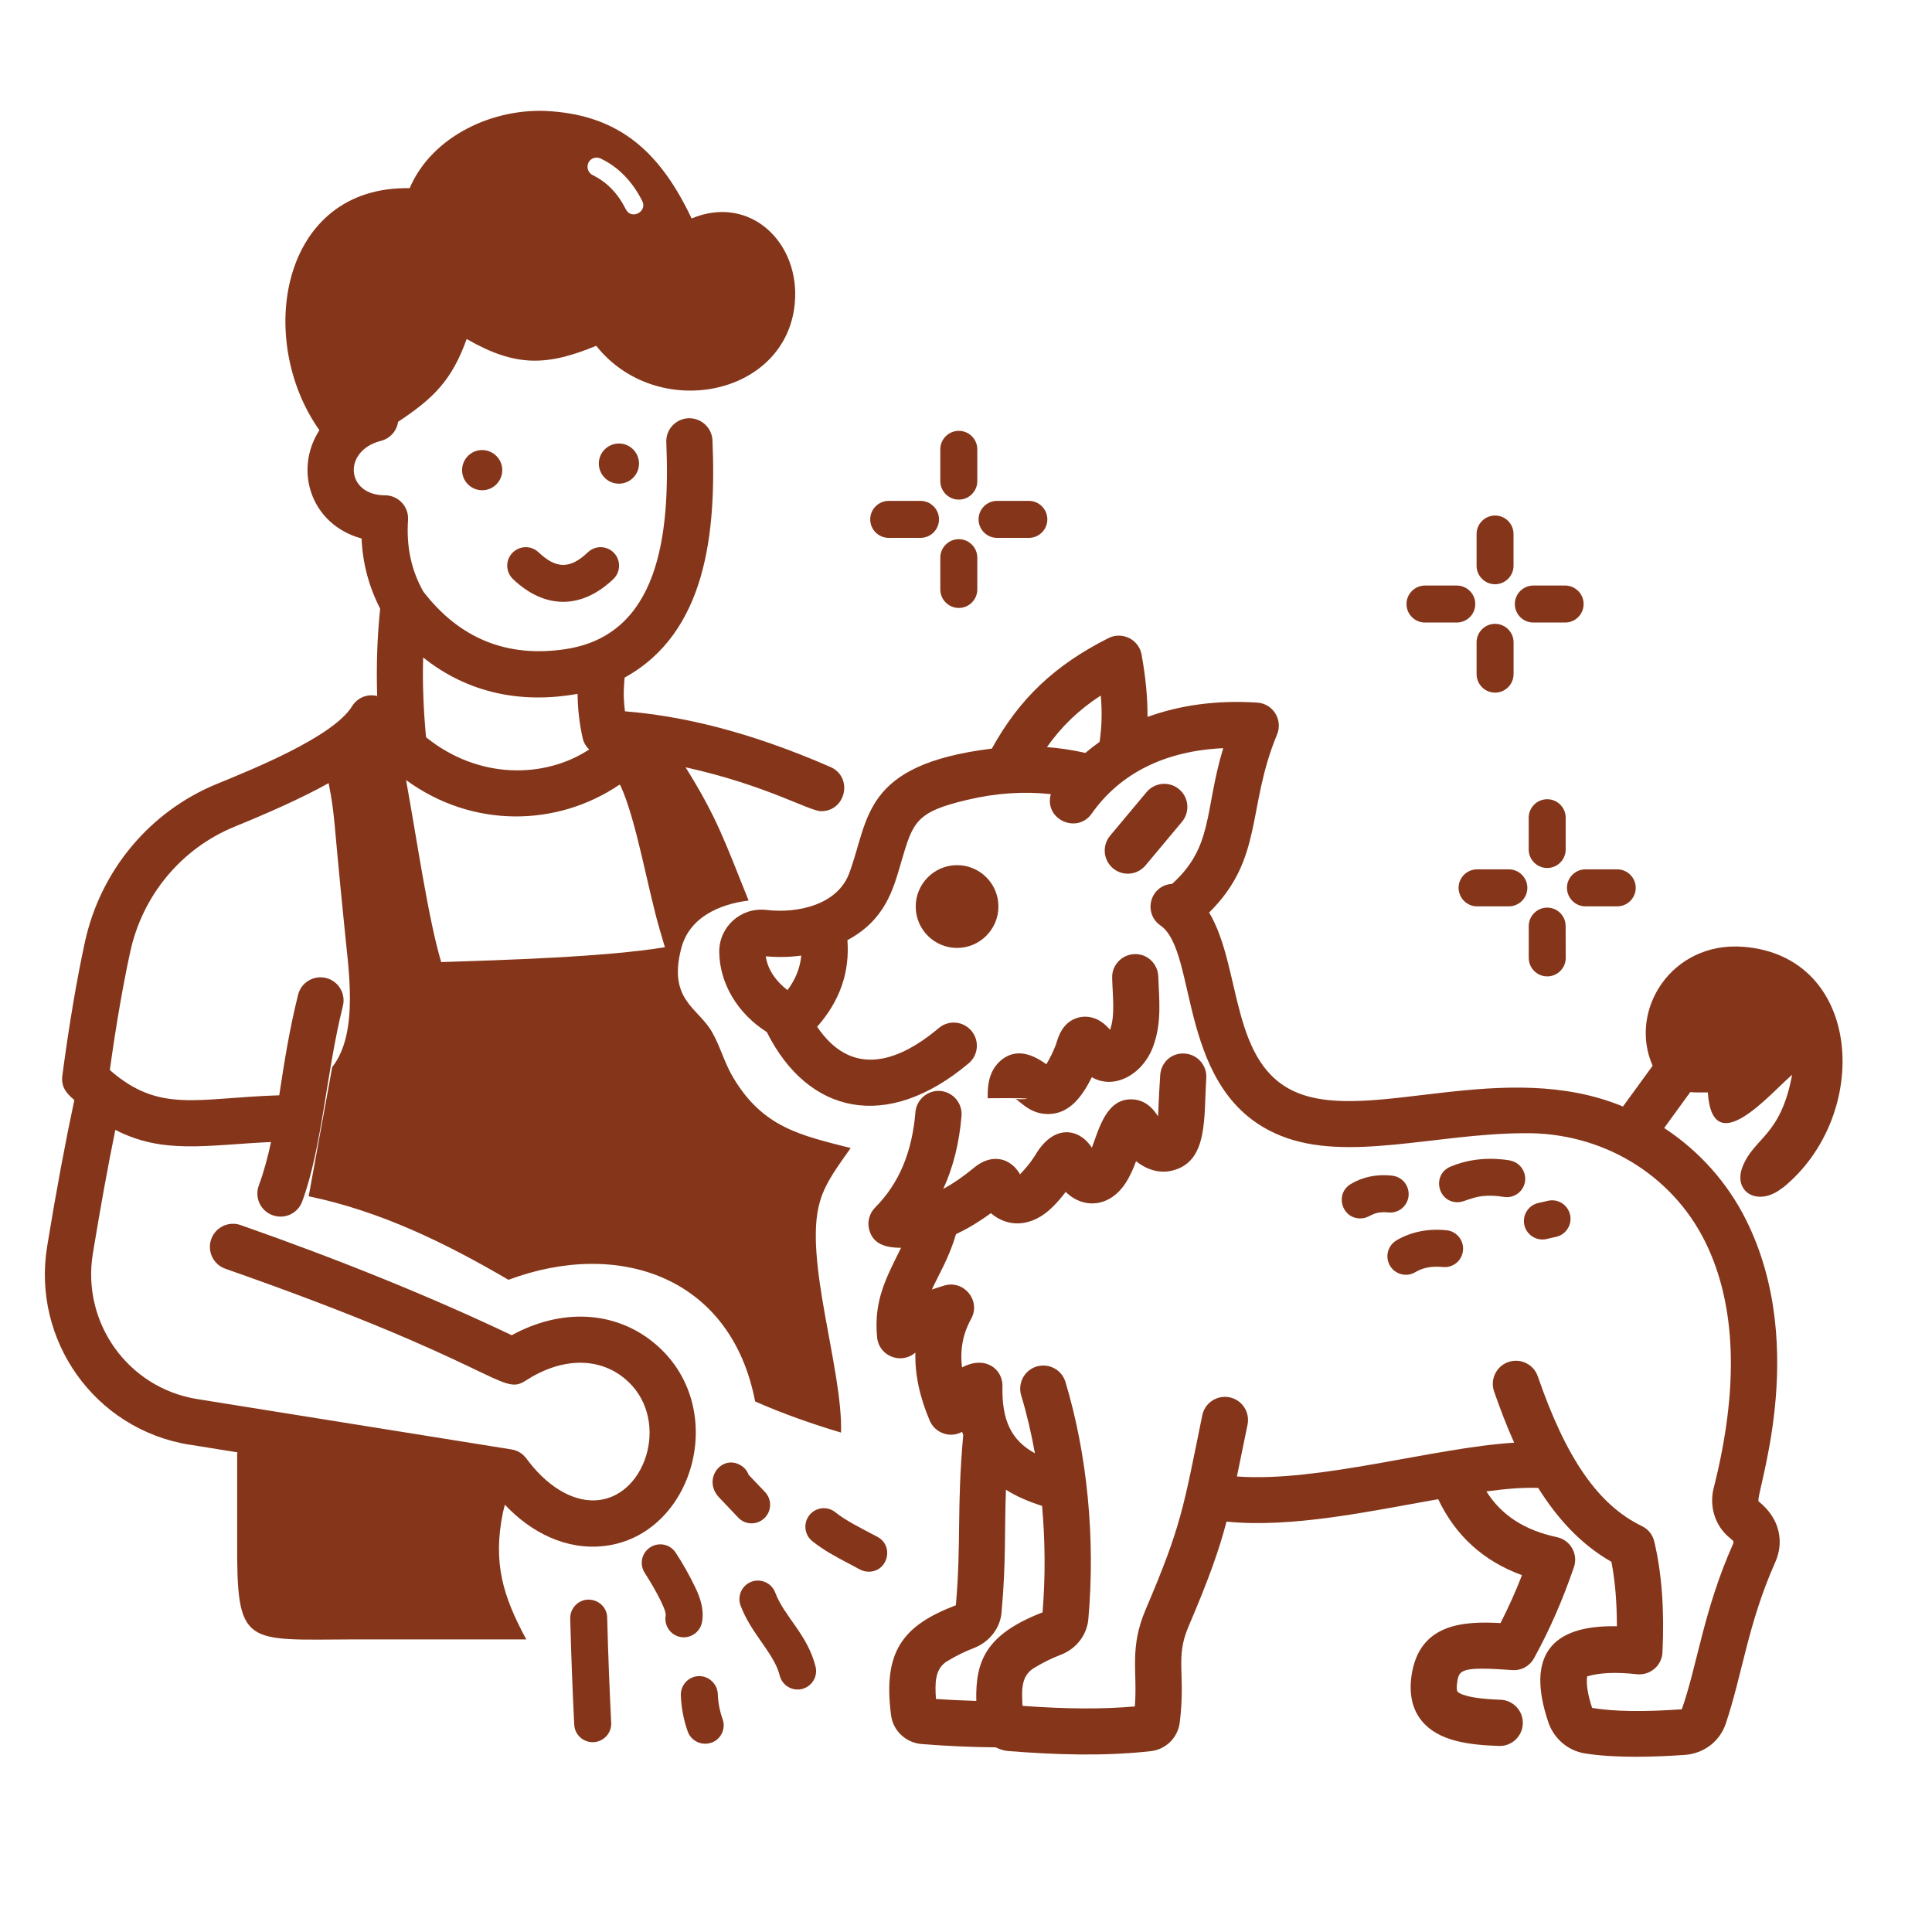 <?xml version="1.0" encoding="UTF-8"?>
<svg id="Layer_1" data-name="Layer 1" xmlns="http://www.w3.org/2000/svg" viewBox="0 0 400 400">
  <defs>
    <style>
      .cls-1 {
        fill: #85361a;
      }
    </style>
  </defs>
  <path class="cls-1" d="M39.32,299.11l9.83,1.58-.05.43v17.62c-.09,22.45,1.36,20.73,24.6,20.68h35.26c-4.92-9.08-6.93-15.97-4.83-26.3l.4-1.58c5.48,5.81,12.74,9.45,20.59,8.54,18.6-2.18,26.27-29.02,10.19-42.13-8.1-6.6-19.13-7.1-29.36-1.51-16.56-7.87-35.41-15.54-56.13-22.8-2.51-.88-5.23.45-6.1,2.94s.45,5.23,2.94,6.1c56.64,19.82,57.11,26.46,62.14,23.19,7.34-4.78,14.99-4.97,20.46-.52,9.61,7.84,4.87,24.03-5.26,25.22-4.78.58-10.13-2.3-14.46-7.87-.46-.53-1.31-2.23-3.63-2.61l-65.1-10.43c-14.27-2.3-23.93-15.76-21.59-30.1,1.6-9.73,3.13-18.17,4.66-25.63,9.94,5.12,18.88,3.13,32.23,2.51-.65,3.06-1.43,6.03-2.53,9.01-.91,2.48.34,5.23,2.84,6.14,2.53.93,5.24-.38,6.15-2.84,4.14-11.23,4.9-26.29,8.42-40.48.64-2.56-.93-5.16-3.49-5.79s-5.16.93-5.79,3.49c-1.81,7.32-2.77,13.43-3.9,20.8-17.07.53-24.77,3.8-35.07-5.23,1.32-9.52,2.72-17.55,4.23-24.5,2.54-11.69,10.59-21.37,21.54-25.86,6.79-2.78,13.77-5.83,19.53-9.04,1.38,7.1.86,6.1,3.27,29.81.74,8.18,3.13,21.8-2.53,28.98l-4.87,26.75c14.9,3.09,28.31,9.66,41.36,17.29,22.88-8.54,46.12-.62,51.07,25.18,5.57,2.48,11.93,4.71,17.79,6.45.38-13.08-7.84-36.17-4.37-47.84,1.15-4.04,3.97-7.63,6.36-11.07-10.4-2.65-18.17-4.25-24.31-14.58-1.82-3.01-2.68-6.45-4.38-9.42-2.85-5.04-9.16-6.6-6.4-17.29,1.65-6.48,7.92-9.21,13.96-9.95-4.99-12.43-6.6-17.26-13.05-27.59,16.73,3.7,25.63,9.09,28.07,9.09,5.17,0,6.65-7.1,1.91-9.16-17.17-7.48-30.88-10.57-42.53-11.52-.45-3.61-.17-5.54-.07-6.98,16.92-9.32,19-29.95,18.19-49.13-.12-2.63-2.36-4.66-4.99-4.57-2.63.12-4.69,2.34-4.57,4.99.81,19.36-1.58,39.88-20.84,42.81-12.1,1.84-21.99-2.18-29.48-11.93-2.48-4.42-3.52-9.25-3.15-14.8.19-2.75-1.99-5.11-4.76-5.11-8.13-.02-8.82-9.25-.84-11.28,1.93-.5,3.27-2.08,3.54-3.94,7.31-4.85,11.12-8.56,14.2-17.14,10.18,5.86,16.64,5.59,26.82,1.41,12.52,15.73,39.2,10.52,41.1-8.65,1.25-12.74-9.3-22.78-21.35-17.72-6.43-13.58-14.73-21.16-29.09-22.19-11.95-.93-24.77,5.24-29.28,15.92-26.78-.5-32.01,31.32-18.69,50.11-5.35,8.25-1.79,19.55,8.73,22.42.22,5.21,1.55,10.06,3.85,14.53-.62,5.86-.81,11.91-.62,18.08-2.18-.53-4.18.46-5.19,2.11-3.94,6.41-20.99,13.2-28.04,16.11-13.86,5.69-24.05,17.91-27.27,32.68-1.7,7.79-3.23,16.85-4.69,27.71-.36,2.78,1.5,4.13,2.49,5.05-1.84,8.61-3.7,18.5-5.62,30.24-3.2,19.37,9.76,37.94,29.5,41.12h0ZM121.82,33.7c.46-.96,1.6-1.34,2.53-.88,3.68,1.75,6.55,4.71,8.61,8.77,1.15,2.22-2.25,4.04-3.4,1.72-1.68-3.34-3.94-5.62-6.84-7.05-.96-.46-1.34-1.62-.89-2.56h0ZM91.34,199.18c-2.7-9.09-4.99-25.17-7.27-37.68,13.79,10.09,31.36,9.68,44.2.95l.19.19c3.34,7.31,5.57,21.09,8.13,29.84l1.07,3.63c-12.41,2.05-33.63,2.66-46.31,3.08h0ZM119.58,143.64c.03,3.09.38,6.21,1.08,9.27.21.89.69,1.65,1.31,2.27-9.15,6-22.85,6.27-33.76-2.54-.53-5.6-.76-11.14-.6-16.52,9.32,7.46,20.46,9.61,31.98,7.53h0Z"/>
  <path class="cls-1" d="M121.89,331.18h-.1c-2.11.05-3.78,1.81-3.73,3.92.19,7.34.46,14.73.83,21.97.1,2.05,1.79,3.63,3.82,3.63,2.2,0,3.94-1.84,3.83-4.02-.36-7.17-.64-14.51-.83-21.78-.03-2.06-1.74-3.71-3.82-3.71h0Z"/>
  <path class="cls-1" d="M145.35,335.83c.48-2.73-.46-5.23-1.46-7.29-1.17-2.44-2.51-4.81-3.99-7.07-1.15-1.77-3.52-2.27-5.3-1.1-1.77,1.15-2.27,3.52-1.1,5.3.88,1.34,4.56,7.37,4.32,8.82-.41,2.34,1.38,4.5,3.76,4.5,1.82-.02,3.44-1.31,3.76-3.16h0Z"/>
  <path class="cls-1" d="M147.29,360.81c1.99-.7,3.03-2.91,2.32-4.88-.6-1.67-.93-3.42-1-5.21-.07-2.11-1.94-3.78-3.95-3.7-2.11.07-3.76,1.84-3.7,3.95.09,2.58.57,5.11,1.43,7.53.7,1.94,2.87,3.01,4.9,2.3h0Z"/>
  <path class="cls-1" d="M157.7,340.01c1.62,2.36,3.16,4.56,3.73,6.89.52,2.08,2.63,3.3,4.64,2.78,2.05-.52,3.3-2.6,2.78-4.64-1.67-6.67-6.5-10.35-8.34-15.3-.74-1.98-2.94-2.99-4.92-2.27-1.98.74-2.99,2.94-2.27,4.92,1.08,2.89,2.75,5.3,4.37,7.62h0Z"/>
  <path class="cls-1" d="M158.25,314.33c1.53-1.46,1.6-3.89.14-5.42l-3.39-3.56c-.29-.79-.84-1.5-1.62-1.96-3.97-2.39-8.03,2.91-4.5,6.64l3.97,4.18c1.43,1.53,3.87,1.58,5.4.12h0Z"/>
  <path class="cls-1" d="M179.86,325.4c3.99,0,5.31-5.35,1.79-7.22-3.61-1.91-6.57-3.37-8.68-5.07-1.65-1.34-4.06-1.07-5.38.57-1.32,1.65-1.07,4.06.57,5.38,2.37,1.91,4.93,3.27,7.44,4.59,2.01.98,2.77,1.75,4.26,1.75h0Z"/>
  <path class="cls-1" d="M237.17,179.17l7.55-9.03c1.68-2.03,1.43-5.04-.6-6.74s-5.04-1.43-6.74.6l-7.55,9.03c-1.68,2.03-1.43,5.04.6,6.74s5.04,1.43,6.74-.6Z"/>
  <path class="cls-1" d="M222.73,210.84c-2.82,1.07-3.63,3.8-4.09,5.38-.6,1.55-1.27,2.91-2.01,4.13-3.75-2.77-6.95-2.99-9.54-.69-2.66,2.37-2.61,5.85-2.6,7.72,13.51-.14,6.33.43,5.67.09,1.15.58,3.04,3.18,6.84,3.18,4.45,0,7.07-3.68,9.06-7.63,4.61,2.7,10.52-.55,12.67-6.31,1.89-5.05,1.22-10.06,1.08-14.53-.09-2.65-2.3-4.76-4.93-4.64-2.63.09-4.71,2.29-4.62,4.93.1,3.85.64,7.74-.43,10.74-.52-.6-1.15-1.24-1.99-1.77-1.58-1.01-3.44-1.22-5.11-.6h0Z"/>
  <path class="cls-1" d="M288.21,243.4c-3.2-.34-6.07.26-8.54,1.74-3.34,1.98-1.94,7.12,1.96,7.12,2.15,0,2.29-1.56,5.81-1.24,2.08.24,3.99-1.31,4.19-3.42s-1.32-3.99-3.42-4.19h0Z"/>
  <path class="cls-1" d="M320.17,256.53l2.01-.46c2.06-.46,3.35-2.51,2.89-4.57s-2.53-3.37-4.57-2.89l-2.01.46c-2.06.46-3.35,2.51-2.89,4.57.48,2.08,2.56,3.35,4.57,2.89Z"/>
  <path class="cls-1" d="M312.55,240.24c-4.4-.69-8.53-.26-12.26,1.31-3.85,1.62-2.68,7.36,1.48,7.36,1.98,0,3.71-2.05,9.59-1.1,2.1.34,4.06-1.1,4.38-3.18.31-2.08-1.12-4.04-3.2-4.38h0Z"/>
  <path class="cls-1" d="M289.12,256.81c-1.82,1.08-2.41,3.42-1.34,5.24,1.08,1.84,3.46,2.41,5.24,1.34,1.58-.95,3.42-1.29,5.69-1.07,2.15.22,3.97-1.32,4.19-3.42.21-2.1-1.32-3.99-3.42-4.19-3.89-.38-7.36.33-10.37,2.1h0Z"/>
  <path class="cls-1" d="M198.15,179.12c-4.73,0-8.56,3.85-8.56,8.58s3.85,8.56,8.56,8.56,8.56-3.85,8.56-8.56c.02-4.73-3.83-8.58-8.56-8.58Z"/>
  <path class="cls-1" d="M369.08,245.94c18.5-14.92,16.74-48.05-8.22-49.92-14.75-1.12-23.79,13.13-18.7,24.63l-6.14,8.44c-24.5-10.14-52.06,3.35-67.29-2.8-14.17-5.67-11.55-25.87-18.39-37.36,11.35-11.23,7.74-21.64,14.06-36.86,1.25-3.01-.83-6.4-4.09-6.6-8.39-.55-16.02.52-22.73,2.96.03-4.25-.43-8.41-1.22-12.88-.57-3.16-4.01-4.87-6.86-3.44-11.12,5.59-18.46,12.55-24.15,22.88-27.01,3.32-25.34,14.63-29.55,25.86-2.41,6.4-10.49,8.35-17.26,7.53-5.17-.53-9.63,3.46-9.63,8.66.05,6.53,3.78,12.79,9.85,16.64,8.53,17.05,24.89,20.68,41.78,6.48,2.03-1.7,2.29-4.71.58-6.74s-4.71-2.29-6.74-.58c-9.25,7.77-18.43,9.75-25.2-.26,4.71-5.35,6.77-11.26,6.27-17.93,7.86-4.25,9.47-10.45,11.16-16.25,2.41-8.23,3.01-10.3,13.62-12.79,5.95-1.43,11.74-1.79,17.33-1.2-1.46,5.23,5.43,8.37,8.48,4.02,5.9-8.37,15.21-12.98,27.21-13.53-3.94,13.08-1.99,20.34-10.57,28.09-4.62.31-6.07,6.09-2.41,8.63,7.91,5.48,3.2,34.83,24.91,43.53,13.67,5.52,32.01-.43,50.2-.53,16.26-.28,30.74,8.51,37.65,22.45,6.45,13.03,7.05,30.2,1.77,51.02-.98,3.85.33,7.89,3.32,10.31.26.21.5.41.72.64.05.05.12.31-.03.62-6.09,13.67-7.39,25.08-10.61,34.23-7.77.55-14.17.48-18.57-.29-.89-2.66-1.25-4.9-1.03-6.52,2.56-.77,5.93-.93,10.3-.45,2.73.29,5.17-1.77,5.3-4.54.41-8.82-.14-16.33-1.7-22.93-.33-1.41-1.27-2.58-2.58-3.21-8.99-4.35-15.64-13.91-21.54-31-.86-2.49-3.56-3.82-6.09-2.96-2.49.86-3.82,3.59-2.96,6.09,1.19,3.42,2.54,7.01,4.16,10.61-16.76,1.05-40.4,8.25-57.4,7,.09-.4.15-.7,2.2-10.73.53-2.6-1.13-5.12-3.71-5.66-2.6-.53-5.12,1.13-5.66,3.71-3.97,19.49-4.35,22.9-11.69,40.14-3.47,8.11-1.7,12.77-2.27,20.15-6.62.58-14.13.55-23.26-.12-.19-3.21-.34-6.21,2.41-7.86,1.87-1.13,3.7-2.03,5.43-2.68,3.27-1.24,5.48-4.07,5.79-7.41,1.48-16.64-.21-34.09-4.74-49.11-.76-2.53-3.42-3.95-5.97-3.2-2.53.76-3.95,3.44-3.2,5.97,1.17,3.85,2.1,7.87,2.85,12-4.97-2.72-6.88-6.93-6.72-13.89.07-3.51-3.51-6.46-8.37-3.89-.45-3.66.17-6.96,1.89-10.07,2.05-3.73-1.46-8.08-5.54-6.89-.89.26-1.75.55-2.6.84,1.56-3.37,3.59-6.64,5-11.47,2.22-1.05,4.62-2.44,7.22-4.35,3.44,2.99,8.48,3.08,12.91-1.41.98-.98,1.84-2.01,2.58-2.99,3.71,3.63,9.11,3.16,12.34-1.74,1.01-1.53,1.68-3.13,2.23-4.62,2.3,1.86,4.99,2.58,7.53,1.94,7.46-1.87,6.46-10.93,7.01-19.13.17-2.63-1.82-4.92-4.45-5.09-2.73-.22-4.92,1.82-5.09,4.45-.41,6.31-.31,6.67-.46,8.54l-.1-.15c-.52-.79-2.06-3.18-5.11-3.35-5.48-.36-7.03,6.21-8.48,9.99-2.58-3.97-7.84-5.05-11.72,1.55-.29.4-.88,1.56-3.15,3.97-1.89-3.32-5.79-4.56-9.68-1.25-2.29,1.89-4.38,3.28-6.22,4.28,2.06-4.49,3.32-9.54,3.78-15.13.21-2.63-1.75-4.93-4.38-5.16-2.6-.21-4.93,1.75-5.16,4.38-.69,8.32-3.4,14.78-8.34,19.75-1.19,1.2-1.67,2.94-1.24,4.57.81,3.08,3.47,3.75,6.6,3.78-2.99,6.07-5.71,10.83-4.95,18.55.38,3.89,5,5.69,7.92,3.13-.12,4.45.86,9.16,2.97,14.1,1.12,2.6,4.23,3.68,6.7,2.32.07.22.17.41.24.64-1.38,15.25-.38,22.07-1.53,35.26-10.93,4.19-15.16,9.47-13.41,22.8.41,3.16,3.03,5.64,6.26,5.93,5.38.43,10.54.65,15.42.69.77.4,1.62.69,2.54.76,9.66.77,19.86,1.12,29.52.03,3.16-.34,5.64-2.8,6.03-5.97,1.24-10.14-.98-13.25,1.77-19.74,4.25-9.97,6.31-15.73,7.91-21.82,13.44,1.38,29.76-2.15,43.82-4.64,3.59,7.56,9.39,12.84,17.35,15.73-1.34,3.46-2.82,6.74-4.45,9.92-7.68-.43-16.74.09-18.39,10.69-.6,3.92.1,7.17,2.13,9.61,3.44,4.16,9.7,4.93,15.95,5.14,2.61.09,4.85-1.96,4.93-4.62.09-2.65-1.98-4.85-4.62-4.95-7.36-.24-8.7-1.44-8.9-1.68-.1-.14-.26-.72-.05-2.05.38-2.48.93-3.16,11.36-2.41,1.91.15,3.64-.83,4.54-2.46,3.2-5.81,5.97-12.15,8.25-18.84.93-2.7-.7-5.62-3.52-6.22-6.7-1.44-11.45-4.5-14.6-9.47,4.06-.55,7.7-.84,10.73-.72,3.82,6.12,8.7,11.62,15.16,15.3.76,3.99,1.13,8.39,1.13,13.34-13.55-.29-18.86,6.03-14.2,19.86,1.17,3.44,4.09,5.93,7.65,6.48,6.21.98,14.41.74,20.66.29,3.87-.28,7.17-2.78,8.41-6.4,3.47-10.3,4.62-20.84,10.26-33.47,1.84-4.13,1.07-8.99-3.42-12.6-.98-.79,10.71-31.36-2.53-58.12-3.94-7.96-9.85-14.47-17.04-19.2l5.4-7.43c.86.1,2.27.05,3.64.07.95,14.46,12.88.24,17.45-3.66-2.36,12.7-7.79,12.94-10.21,18.91-2.2,5.31,3.13,8.6,8.2,4.5h0ZM165.89,197.84c-.24,2.56-1.15,4.88-2.85,7.15-2.11-1.6-4.09-4.04-4.49-7,2.61.24,5,.17,7.34-.15h0ZM227.9,144c.29,3.21.24,6.31-.24,9.59-1.01.72-1.99,1.48-2.94,2.29-2.61-.58-5.26-1-7.96-1.2,3.03-4.3,6.57-7.7,11.14-10.68h0ZM196.14,343.91c1.93-1.15,3.7-2.03,5.55-2.72,3.23-1.29,5.42-4.16,5.67-7.39.95-10.5.58-16.45.91-25.37,2.13,1.36,4.66,2.46,7.48,3.35.65,7.29.7,14.73.1,22.04-11.74,4.56-13.91,10.04-13.72,18.34-2.72-.09-5.5-.21-8.35-.41-.21-3.23-.29-6.24,2.36-7.84h0Z"/>
  <path class="cls-1" d="M324.16,169.3c0-2.11-1.72-3.83-3.83-3.83s-3.83,1.72-3.83,3.83v6.58c0,2.11,1.72,3.83,3.83,3.83s3.83-1.72,3.83-3.83v-6.58Z"/>
  <path class="cls-1" d="M320.34,187.91c-2.11,0-3.83,1.72-3.83,3.83v6.58c0,2.11,1.72,3.83,3.83,3.83s3.83-1.72,3.83-3.83l-.02-6.58c0-2.11-1.7-3.83-3.82-3.83h0Z"/>
  <path class="cls-1" d="M305.81,187.65h6.58c2.11,0,3.83-1.72,3.83-3.83s-1.72-3.83-3.83-3.83h-6.58c-2.11,0-3.83,1.72-3.83,3.83.02,2.11,1.72,3.83,3.83,3.83Z"/>
  <path class="cls-1" d="M328.25,187.65h6.58c2.11,0,3.83-1.72,3.83-3.83s-1.72-3.83-3.83-3.83h-6.58c-2.11,0-3.83,1.72-3.83,3.83.02,2.11,1.72,3.83,3.83,3.83Z"/>
  <path class="cls-1" d="M309.53,120.96c2.11,0,3.83-1.72,3.83-3.82v-6.58c0-2.11-1.72-3.83-3.82-3.83s-3.83,1.72-3.83,3.82v6.58c0,2.11,1.72,3.83,3.82,3.83Z"/>
  <path class="cls-1" d="M305.71,139.57c0,2.11,1.72,3.83,3.83,3.83s3.83-1.72,3.83-3.83v-6.58c0-2.11-1.72-3.83-3.83-3.83s-3.83,1.72-3.83,3.83v6.58Z"/>
  <path class="cls-1" d="M305.44,125.06c0-2.11-1.72-3.83-3.83-3.83h-6.58c-2.11,0-3.83,1.72-3.83,3.83s1.72,3.83,3.83,3.83h6.58c2.13-.02,3.83-1.72,3.83-3.83Z"/>
  <path class="cls-1" d="M327.87,125.06c0-2.11-1.72-3.83-3.83-3.83h-6.58c-2.11,0-3.83,1.72-3.83,3.83s1.72,3.83,3.83,3.83h6.58c2.13,0,3.83-1.72,3.83-3.83Z"/>
  <path class="cls-1" d="M202.34,93.03c0-2.11-1.72-3.83-3.83-3.83s-3.83,1.72-3.83,3.83v6.58c0,2.11,1.72,3.83,3.83,3.83s3.83-1.72,3.83-3.83v-6.58Z"/>
  <path class="cls-1" d="M198.51,111.63c-2.11,0-3.83,1.72-3.83,3.83v6.58c0,2.11,1.72,3.83,3.83,3.83s3.83-1.72,3.83-3.83v-6.58c0-2.11-1.72-3.83-3.83-3.83Z"/>
  <path class="cls-1" d="M184,103.7c-2.11,0-3.83,1.72-3.83,3.83s1.72,3.83,3.83,3.83h6.58c2.11,0,3.83-1.72,3.83-3.83s-1.72-3.83-3.83-3.83h-6.58Z"/>
  <path class="cls-1" d="M206.43,103.7c-2.11,0-3.83,1.72-3.83,3.83s1.72,3.83,3.83,3.83h6.58c2.11,0,3.83-1.72,3.83-3.83s-1.72-3.83-3.83-3.83h-6.58Z"/>
  <path class="cls-1" d="M121.72,114.34c-3.68,3.49-6.53,3.49-10.23,0-1.53-1.46-3.95-1.39-5.42.14s-1.39,3.95.14,5.42c6.6,6.27,14.17,6.27,20.77,0,1.53-1.46,1.6-3.89.14-5.42-1.44-1.53-3.87-1.6-5.4-.14h0Z"/>
  <path class="cls-1" d="M95.67,97.34c0,2.3,1.87,4.16,4.16,4.16s4.16-1.87,4.16-4.16-1.87-4.16-4.16-4.16c-2.29-.02-4.16,1.86-4.16,4.16Z"/>
  <path class="cls-1" d="M132.3,95.98c0-2.3-1.87-4.16-4.16-4.16s-4.16,1.87-4.16,4.16,1.87,4.16,4.16,4.16,4.16-1.86,4.16-4.16Z"/>
</svg>